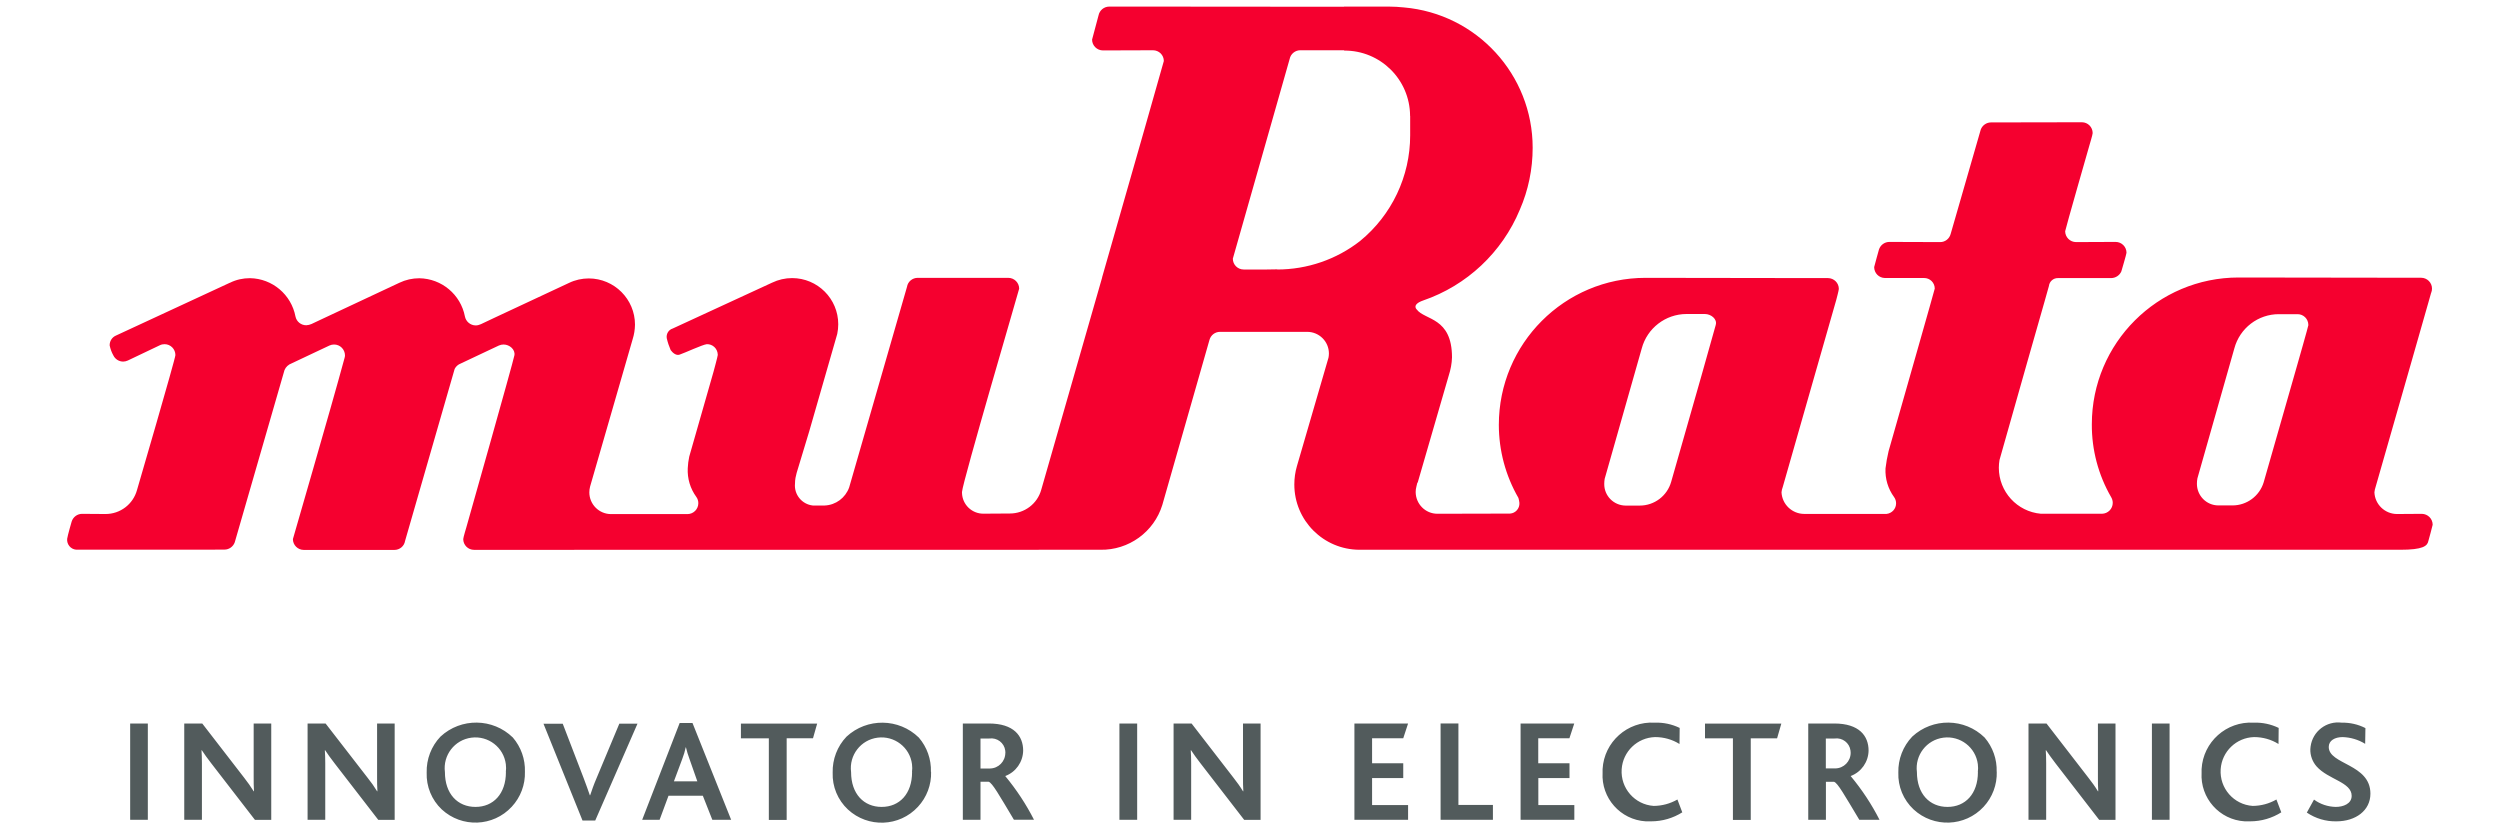 <?xml version="1.0" encoding="UTF-8"?>
<svg id="_レイヤー_1" data-name="レイヤー_1" xmlns="http://www.w3.org/2000/svg" version="1.1" viewBox="0 0 300 100">
  <!-- Generator: Adobe Illustrator 29.7.1, SVG Export Plug-In . SVG Version: 2.1.1 Build 8)  -->
  <defs>
    <style>
      .st0 {
        fill: #f5002f;
      }

      .st1 {
        fill: #525b5c;
      }
    </style>
  </defs>
  <path class="st0" d="M291.74,35.14c.07-.16.1-.34.1-.51,0-.72-.59-1.3-1.31-1.3h-1.09s-20.81-.03-20.81-.03c-9.72,0-17.61,7.88-17.61,17.61-.02,3.07.78,6.09,2.32,8.75.12.2.19.44.19.68,0,.72-.58,1.3-1.3,1.31h-7.32c-2.86-.25-5.05-2.65-5.05-5.52,0-.31.03-.63.08-.93,1.83-6.52,5.41-19.03,5.41-19.03l.52-1.85c.06-.55.54-.97,1.1-.95h6.38c.52-.01,1-.32,1.21-.8,0,0,.62-2.09.62-2.24,0-.72-.59-1.3-1.31-1.3l-4.74.02c-.72,0-1.3-.58-1.31-1.29,0,0,0,0,0-.01,0-.17,2.93-10.38,2.93-10.38,0,0,.37-1.22.37-1.4,0-.72-.58-1.3-1.3-1.3,0,0,0,0,0,0l-10.9.02c-.55,0-1.04.35-1.23.86h0l-3.61,12.52c-.15.58-.67.99-1.27.98l-6.09-.02c-.57,0-1.08.38-1.25.93,0,0-.57,2.04-.57,2.09,0,.72.57,1.3,1.29,1.31,0,0,.01,0,.02,0h4.67c.71-.01,1.29.56,1.29,1.27h0c0,.09-3.55,12.52-5.54,19.51-.16.68-.29,1.37-.37,2.07-.06,1.23.3,2.44,1.03,3.44.16.22.24.48.24.75,0,.66-.5,1.2-1.15,1.27h-9.86c-1.46,0-2.67-1.14-2.74-2.6.02-.22.07-.43.15-.63l3.51-12.28,2.91-10.17s.31-1.16.31-1.32c0-.72-.58-1.29-1.3-1.3h-1.85s-20.04-.03-20.04-.03c-9.73,0-17.61,7.9-17.61,17.64,0,3.08.81,6.1,2.35,8.77.06.2.1.4.12.6.04.67-.47,1.24-1.13,1.28-.03,0-.06,0-.09,0l-8.62.02c-1.44,0-2.6-1.17-2.61-2.61,0-.22.03-.44.09-.66l.11-.46h.04l3.73-12.86c.23-.71.37-1.44.39-2.18,0-4.83-3.26-4.44-4.23-5.74,0,0-.66-.58.76-1.08,5.25-1.8,9.48-5.77,11.61-10.9,1.02-2.34,1.54-4.87,1.54-7.43,0-8.77-6.71-16.08-15.45-16.84-.6-.06-1.2-.1-1.81-.1h-5.38v.02l-24.09-.02h-4.08c-.63,0-1.17.45-1.29,1.07l-.77,2.89c0,.72.59,1.3,1.31,1.3l6-.02c.71,0,1.3.57,1.3,1.29,0,.07-3.72,13.07-7.41,25.97h.01c-3.66,12.78-7.31,25.48-7.31,25.48-.47,1.69-2.01,2.85-3.77,2.85l-3.13.02c-1.41.03-2.58-1.09-2.61-2.5,0-.04,0-.07,0-.11.07-1.19,6.86-24.29,6.86-24.39,0-.72-.59-1.3-1.31-1.3h-10.87c-.63,0-1.18.45-1.28,1.08l-6.94,24.07c-.45,1.25-1.6,2.11-2.93,2.17h-1.43c-1.31-.14-2.27-1.32-2.14-2.63,0-.23.02-.46.06-.69l.14-.6,1.51-4.99,3.36-11.68c.08-.38.12-.77.12-1.16,0-3.06-2.48-5.54-5.54-5.54-.83,0-1.65.19-2.4.55l-11.92,5.5c-.5.15-.8.65-.72,1.16.11.49.27.97.47,1.43.24.33.65.68,1.06.55.68-.23,2.75-1.2,3.28-1.26.7-.02,1.28.53,1.31,1.23,0,.03,0,.06,0,.08,0,.14-.51,2.01-.51,2.01l-2.91,10.17c-.1.46-.16.93-.18,1.4-.06,1.23.3,2.44,1.03,3.44.16.22.24.48.24.75,0,.72-.58,1.3-1.29,1.31,0,0,0,0,0,0h-9.18c-1.44,0-2.61-1.17-2.61-2.61,0-.23.03-.46.09-.69l5.11-17.69c.18-.57.27-1.15.28-1.74,0-3.06-2.48-5.54-5.54-5.55h0c-.82,0-1.64.18-2.38.54l-8.9,4.16-1.67.79c-.2.09-.41.15-.63.15-.63-.01-1.17-.46-1.29-1.08-.51-2.63-2.79-4.54-5.47-4.58-.83,0-1.64.18-2.39.54l-9.49,4.45-1.06.5c-.2.09-.41.14-.63.15-.62,0-1.16-.43-1.29-1.04-.5-2.64-2.78-4.57-5.47-4.61-.83,0-1.65.18-2.39.55l-.06.02-13.61,6.31c-.48.2-.78.67-.77,1.19.09.42.23.82.44,1.19.22.46.68.75,1.18.75.19,0,.39-.05.56-.13l3.84-1.83c.18-.09.37-.13.57-.13.72,0,1.3.59,1.3,1.31,0,.42-4.61,16.2-4.61,16.2-.47,1.7-2.01,2.87-3.77,2.87l-2.82-.02c-.57,0-1.08.38-1.25.93,0,0-.48,1.64-.54,2.07-.06.66.42,1.24,1.07,1.3.08,0,.15,0,.23,0h15.26s2.32-.01,2.32-.01c.55,0,1.04-.35,1.23-.87h0l5.89-20.39c.07-.4.32-.75.67-.96l3.11-1.47,1.7-.8c.17-.08.36-.12.55-.12.72,0,1.3.58,1.31,1.3,0,.1-.02.21-.05.31-1.71,6.33-6.2,21.66-6.2,21.74,0,.72.59,1.3,1.31,1.3h10.87c.63,0,1.18-.45,1.28-1.08l5.95-20.64c.12-.23.3-.42.52-.55l3.45-1.63,1.34-.63c.18-.08.37-.12.56-.12.71,0,1.43.6,1.3,1.3-.13.75-5.77,20.65-5.77,20.65,0,0-.37,1.22-.37,1.4,0,.71.58,1.29,1.29,1.29,0,0,0,0,0,0h6.59s68.58-.01,68.58-.01c3.4.06,6.43-2.13,7.43-5.38l5.66-19.81c.16-.57.67-.96,1.26-.96h10.46c1.44,0,2.61,1.16,2.61,2.6h0c0,.17-.02.34-.05.5l-3.79,13.02c-.21.72-.31,1.46-.31,2.2,0,4.32,3.5,7.82,7.82,7.83h6.36-2.08,120.62c2.71,0,3.24-.45,3.36-1.04,0,0,.52-1.88.52-1.96,0-.72-.58-1.3-1.3-1.31,0,0,0,0,0,0l-2.97.02c-1.46,0-2.66-1.15-2.72-2.6.02-.22.07-.43.14-.64l4.23-14.77,2.1-7.35.32-1.13ZM169.22,13.92v2.33c0,4.91-2.21,9.56-6.01,12.67-2.84,2.22-6.35,3.42-9.95,3.42v-.02l-1.22.02h-2.8c-.72,0-1.3-.58-1.3-1.3l6.82-23.97c.12-.6.66-1.04,1.27-1.04h5.27v.04h.01c4.34-.02,7.87,3.47,7.9,7.81,0,.01,0,.03,0,.04M205.89,38.99c-.11.4-1.72,6.11-1.72,6.11l-3.63,12.72c-.48,1.69-2.02,2.85-3.77,2.85h-1.71c-1.42-.02-2.56-1.17-2.55-2.59,0-.01,0-.03,0-.04,0-.19.02-.39.05-.58l4.45-15.65c.65-2.43,2.85-4.12,5.36-4.13h2.22c.72,0,1.5.6,1.3,1.3M277.01,38.99c0,.12-1.31,4.7-1.31,4.7l-4.06,14.19c-.5,1.64-2.02,2.77-3.74,2.77h-1.71c-1.42-.01-2.56-1.17-2.56-2.59,0-.01,0-.03,0-.04,0-.21.02-.41.06-.62l4.43-15.59c.65-2.43,2.85-4.12,5.36-4.11h2.21c.72-.01,1.31.57,1.31,1.29h0"/>
  <path class="st1" d="M17.74,86.82h-2.12v11.56h2.12v-11.56ZM32.55,98.38v-11.56h-2.11v6.44c0,.51,0,1.18.04,1.69h-.04c-.35-.56-.73-1.1-1.14-1.62l-5.03-6.51h-2.16v11.56h2.12v-6.81c0-.54-.02-1.16-.05-1.54h.04c.31.49.65.93,1.14,1.58l5.23,6.77h1.97ZM47.36,98.38v-11.56h-2.11v6.44c0,.51,0,1.18.04,1.69h-.04c-.34-.56-.72-1.1-1.14-1.62l-5.04-6.51h-2.16v11.56h2.12v-6.81c0-.54-.02-1.16-.05-1.54h.04c.31.49.65.93,1.14,1.58l5.23,6.77h1.97ZM62.99,92.61c.05-1.5-.47-2.97-1.45-4.11-2.4-2.34-6.22-2.39-8.68-.11-1.11,1.16-1.7,2.72-1.66,4.32-.06,1.66.6,3.28,1.81,4.42,2.41,2.23,6.17,2.09,8.4-.32,1.06-1.14,1.63-2.65,1.58-4.21M60.71,92.65c0,2.61-1.51,4.18-3.65,4.18s-3.67-1.56-3.67-4.18c-.26-2.02,1.16-3.87,3.18-4.13,2.02-.26,3.87,1.16,4.13,3.18.04.32.04.64,0,.95M76.5,86.84h-2.18l-2.75,6.58c-.32.74-.54,1.39-.75,2.01h-.04c-.21-.63-.48-1.35-.74-2.05l-2.51-6.53h-2.31l4.68,11.61h1.53l5.07-11.62ZM87.74,98.38l-4.64-11.62h-1.54l-4.5,11.62h2.09l1.07-2.89h4.12l1.14,2.89h2.26ZM83.68,93.76h-2.81l1-2.68c.18-.46.32-.93.42-1.41h.02c.12.49.26.97.44,1.44l.93,2.65ZM98.06,86.83h-9.15v1.77h3.35v9.79h2.14v-9.8h3.16l.5-1.76ZM111.71,92.62c.05-1.5-.47-2.97-1.45-4.11-2.4-2.34-6.22-2.39-8.68-.11-1.11,1.16-1.7,2.72-1.66,4.32-.06,1.67.61,3.28,1.83,4.42,2.41,2.23,6.17,2.09,8.4-.32,1.06-1.14,1.63-2.65,1.58-4.21M109.45,92.65c0,2.61-1.51,4.18-3.65,4.18s-3.67-1.56-3.67-4.18c-.26-2.02,1.16-3.87,3.18-4.13,2.02-.26,3.87,1.16,4.13,3.18.04.32.04.64,0,.95M124.09,98.39c-.95-1.87-2.11-3.63-3.45-5.25v-.02c1.27-.48,2.11-1.68,2.14-3.04,0-1.77-1.12-3.26-4.12-3.26h-3.12v11.56h2.12v-4.57h.98c.44.14,1.25,1.58,3.03,4.56h2.41ZM120.64,90.34c0,1.03-.82,1.87-1.85,1.88-.02,0-.04,0-.06,0h-1.07v-3.6h1.06c.93-.13,1.79.52,1.91,1.45.01.09.02.18.02.27M136.46,86.82h-2.13v11.56h2.13v-11.56ZM151.27,98.38v-11.56h-2.11v6.44c0,.51,0,1.18.04,1.69h-.04c-.34-.56-.73-1.1-1.14-1.62l-5.03-6.51h-2.16v11.56h2.11v-6.81c0-.54-.02-1.16-.05-1.54h.04c.31.49.65.93,1.14,1.58l5.23,6.77h1.98ZM168.97,98.38v-1.77h-4.32v-3.24h3.74v-1.78h-3.74v-3h3.74l.58-1.77h-6.44v11.56h6.44ZM179.15,98.38v-1.79h-4.14v-9.77h-2.14v11.56h6.29ZM188.92,98.38v-1.77h-4.32v-3.24h3.74v-1.78h-3.75v-3h3.74l.58-1.77h-6.44v11.56h6.45ZM201.87,97.47l-.58-1.53c-.87.5-1.84.76-2.84.77-2.28-.15-4-2.12-3.85-4.4.14-2.13,1.88-3.8,4.01-3.86,1.04,0,2.05.28,2.93.83l.02-1.93c-.93-.45-1.96-.67-3-.63-3.27-.19-6.07,2.31-6.25,5.57,0,.14-.01.28,0,.43-.18,3.04,2.14,5.66,5.18,5.84.22.01.43.01.65,0,1.33,0,2.63-.38,3.75-1.09M213.76,86.83h-9.16v1.77h3.35v9.79h2.14v-9.79h3.16l.51-1.77ZM225.55,98.39c-.95-1.87-2.11-3.63-3.46-5.25v-.02c1.27-.48,2.11-1.68,2.14-3.04,0-1.77-1.12-3.26-4.12-3.26h-3.12v11.56h2.12v-4.56h.98c.44.14,1.24,1.58,3.03,4.56h2.42ZM222.08,90.33c0,1.03-.82,1.87-1.85,1.88-.02,0-.04,0-.06,0h-1.07v-3.59h1.05c.93-.13,1.79.52,1.91,1.45.01.09.02.18.02.27M239.6,92.61c.05-1.5-.47-2.97-1.45-4.11-2.4-2.34-6.22-2.39-8.68-.11-1.11,1.16-1.71,2.72-1.67,4.32-.06,1.67.61,3.28,1.83,4.42,2.41,2.23,6.17,2.09,8.4-.31,1.06-1.14,1.63-2.66,1.58-4.22M237.35,92.65c0,2.61-1.51,4.18-3.65,4.18s-3.67-1.56-3.67-4.18c-.26-2.02,1.16-3.87,3.18-4.13s3.87,1.16,4.13,3.18c.04.32.04.64,0,.95M253.86,98.38v-11.56h-2.11v6.44c0,.51,0,1.18.04,1.69h-.04c-.34-.56-.73-1.1-1.14-1.62l-5.03-6.51h-2.16v11.56h2.12v-6.81c0-.54-.02-1.16-.05-1.54h.04c.32.49.65.93,1.14,1.58l5.23,6.77h1.97ZM260.35,86.82h-2.12v11.56h2.12v-11.56ZM273.75,97.47l-.58-1.53c-.87.5-1.84.76-2.84.77-2.28-.15-4-2.12-3.85-4.4.14-2.13,1.88-3.8,4.01-3.86,1.04,0,2.05.28,2.93.83l.02-1.93c-.93-.45-1.96-.67-3-.63-3.27-.19-6.07,2.31-6.25,5.57,0,.14-.01.28,0,.43-.18,3.04,2.13,5.66,5.18,5.84.22.01.43.01.65,0,1.33,0,2.63-.38,3.75-1.09M284.45,95.24c0-3.6-5-3.47-5-5.61,0-.77.74-1.18,1.67-1.18.95.03,1.89.31,2.7.81l.03-1.89c-.88-.45-1.86-.67-2.84-.65-1.83-.24-3.5,1.04-3.74,2.87-.01.1-.02.2-.03.31-.02.76.25,1.5.75,2.07,1.4,1.58,4.21,1.88,4.21,3.53,0,.96-1.02,1.33-1.91,1.33-.94-.02-1.85-.32-2.61-.88l-.86,1.56c1.05.71,2.29,1.08,3.56,1.05,2.28,0,4.07-1.28,4.07-3.32"/>
</svg>